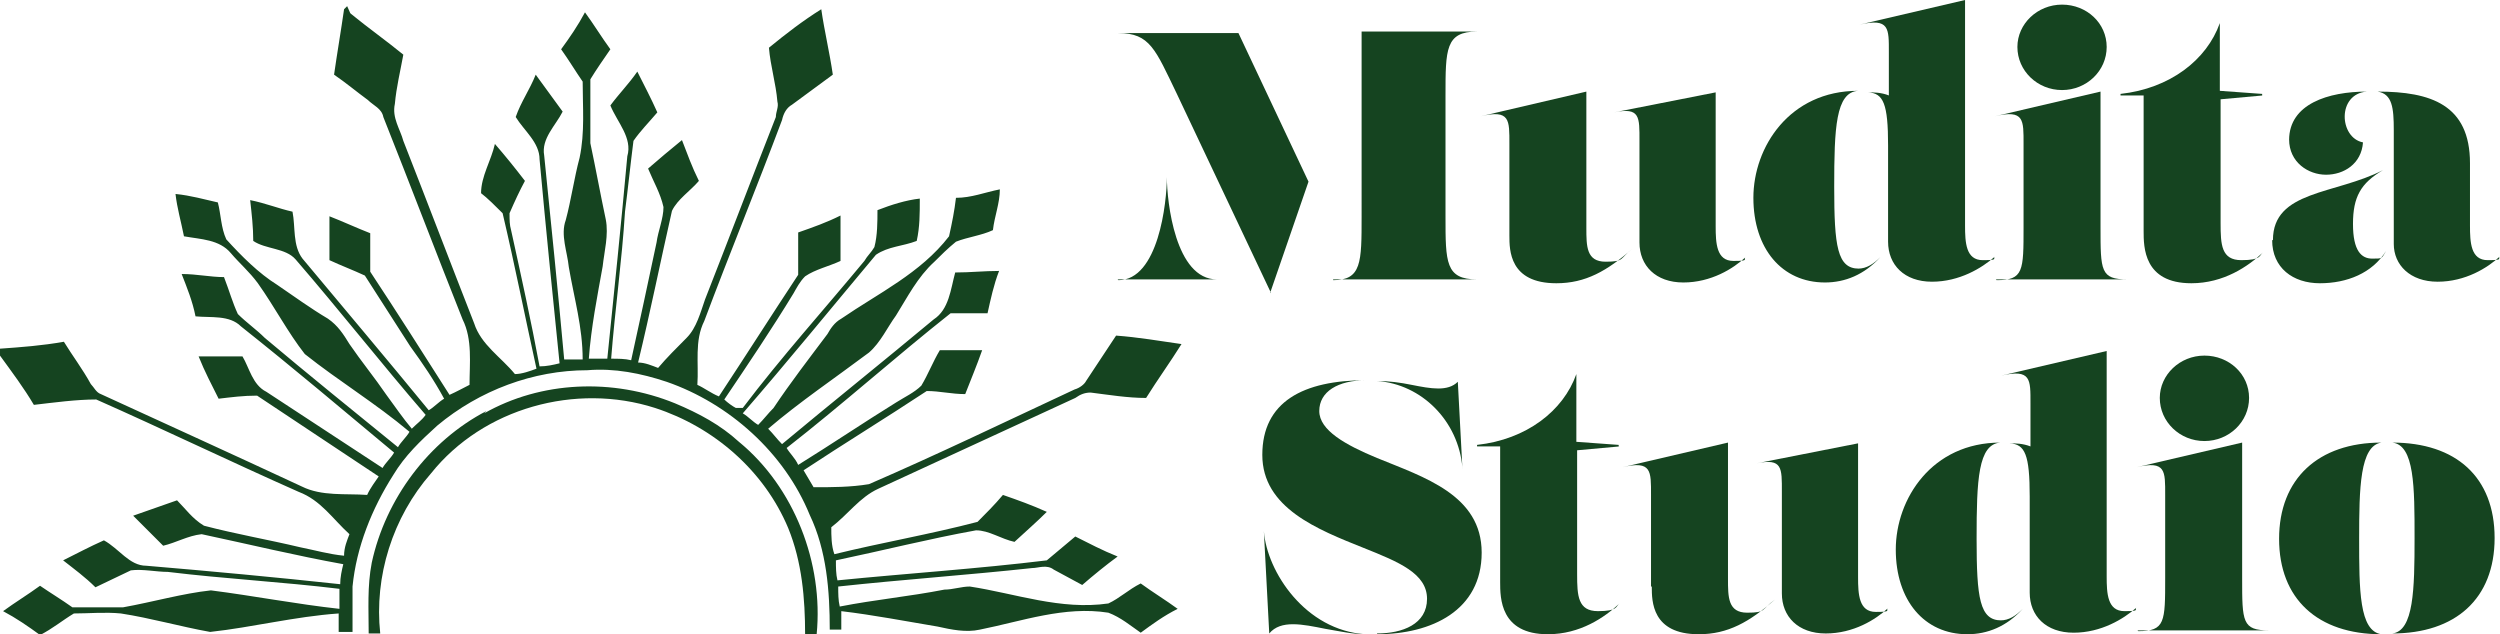 <?xml version="1.0" encoding="UTF-8"?>
<svg id="Calque_1" xmlns="http://www.w3.org/2000/svg" version="1.1" viewBox="0 0 324.8 82.4">
  <!-- Generator: Adobe Illustrator 29.6.1, SVG Export Plug-In . SVG Version: 2.1.1 Build 9)  -->
  <defs>
    <style>
      .st0 {
        fill: #154420;
      }
    </style>
  </defs>
  <g id="Calque_11" data-name="Calque_1">
    <g id="Layer_1">
      <g>
        <path class="st0" d="M62.9,53.7c7.4-4.2,16.7-4.6,24.8-1.3,3.1,1.3,5.9,2.8,8.3,5,7.2,5.9,11,15.8,10.1,25h-1.5c0-4.6-.4-9.4-2.2-13.8-3.1-7.4-9.6-13.1-17.3-15.6-10.3-3.3-22.3,0-29.1,8.5-5,5.7-7.4,13.4-6.6,20.8h-1.5c0-3.1-.2-6.1.4-9.2,1.8-8.3,7.4-15.8,14.9-19.7h0l-.2.2Z"/>
        <path class="st0" d="M45.6,1.8c2.2,1.8,4.6,3.5,6.8,5.3-.4,2.2-.9,4.2-1.1,6.4-.4,1.8.7,3.3,1.1,4.8,3.1,7.9,6.1,15.8,9.2,23.7.9,2.8,3.5,4.4,5.3,6.6.9,0,2-.4,2.8-.7-1.5-6.8-2.8-13.4-4.4-20.2-.9-.9-2-2-2.8-2.6,0-2.2,1.3-4.2,1.8-6.4,1.3,1.5,2.6,3.1,3.9,4.8-.7,1.3-1.3,2.6-2,4.2,0,.9,0,1.5.2,2.2,1.3,5.9,2.6,11.8,3.7,17.7.9,0,1.8-.2,2.6-.4-.9-8.8-1.8-17.7-2.6-26.5,0-2.2-2-3.7-3.1-5.5.7-2,1.8-3.5,2.6-5.5,1.1,1.5,2.4,3.3,3.5,4.8-.9,1.8-2.8,3.5-2.4,5.7.9,8.8,1.8,17.7,2.6,26.5h2.4c0-4.2-1.1-7.9-1.8-12-.2-2-1.1-4.2-.4-6.1.7-2.6,1.1-5.5,1.8-8.1.7-3.3.4-6.6.4-9.9-.9-1.3-1.8-2.8-2.8-4.2,1.1-1.5,2.2-3.1,3.1-4.8,1.1,1.5,2.2,3.3,3.3,4.8-.9,1.3-1.8,2.6-2.6,3.9v8.3c.7,3.3,1.3,6.6,2,9.9.4,2-.2,4.2-.4,6.1-.7,3.9-1.5,7.9-1.8,12h2.4c.9-8.8,1.8-17.5,2.6-26.3.7-2.4-1.3-4.4-2.2-6.6,1.1-1.5,2.4-2.8,3.5-4.4.9,1.8,1.8,3.5,2.6,5.3-1.1,1.3-2.2,2.4-3.1,3.7-.4,3.1-.7,6.1-1.1,9.2-.4,6.4-1.3,12.7-1.8,19.1.9,0,1.8,0,2.6.2,1.1-5,2.2-10.1,3.3-15.3.2-1.5.9-3.1.9-4.6-.4-1.8-1.3-3.3-2-5,1.5-1.3,2.8-2.4,4.4-3.7.7,1.8,1.3,3.5,2.2,5.3-1.1,1.3-2.8,2.4-3.5,3.9-1.5,6.6-2.8,13.1-4.4,19.7.9,0,1.8.4,2.6.7,1.1-1.3,2.4-2.6,3.7-3.9,1.3-1.3,1.8-3.3,2.4-5,3.1-7.9,6.1-15.8,9.2-23.7,0-.7.4-1.3.2-2-.2-2.4-.9-4.6-1.1-7,2.2-1.8,4.4-3.5,6.8-5,.4,2.8,1.1,5.7,1.5,8.5-1.8,1.3-3.5,2.6-5.3,3.9-.7.4-1.1,1.1-1.3,2-3.3,8.8-6.8,17.3-10.1,26.1-1.3,2.6-.7,5.5-.9,8.3.9.4,1.8,1.1,2.8,1.5,3.5-5.3,6.8-10.5,10.3-15.8v-5.5c2-.7,3.7-1.3,5.5-2.2v5.9c-1.5.7-3.3,1.1-4.6,2-.7.7-1.1,1.5-1.5,2.2-2.8,4.6-5.9,9.2-9,13.8.4.4,1.1.9,1.5,1.1h.9c5-6.6,10.5-12.7,15.8-19.1.4-.7.9-1.1,1.3-1.8.4-1.5.4-3.3.4-4.8,1.8-.7,3.7-1.3,5.5-1.5,0,2,0,3.7-.4,5.5-1.8.7-3.7.7-5.3,1.8-5.7,6.8-11.4,13.8-17.3,20.6.7.4,1.3,1.1,2,1.5.7-.7,1.3-1.5,2-2.2,2.2-3.3,4.6-6.4,7-9.6.4-.7.9-1.5,1.8-2,4.8-3.3,10.3-5.9,14-10.7.4-1.8.7-3.3.9-5,2,0,3.7-.7,5.7-1.1,0,1.8-.7,3.5-.9,5.3h0c-1.5.7-3.3.9-4.8,1.5-1.1.9-2,1.8-2.8,2.6-2.2,2-3.5,4.6-5,7-1.1,1.5-2,3.5-3.5,4.8-4.4,3.3-9,6.4-13.1,9.9.7.7,1.1,1.3,1.8,2,6.6-5.5,13.1-10.7,19.7-16.2,2-1.3,2.2-3.9,2.8-6.1,2,0,3.7-.2,5.7-.2-.7,1.8-1.1,3.7-1.5,5.5h-4.8c-7.2,5.7-14,11.8-21.3,17.5.4.7,1.1,1.3,1.5,2.2,4.2-2.6,8.5-5.5,12.7-8.1,1.1-.7,2.4-1.3,3.3-2.2.9-1.5,1.5-3.1,2.4-4.6h5.5c-.7,2-1.5,3.9-2.2,5.7-1.8,0-3.3-.4-5-.4-5.3,3.5-10.7,6.8-16,10.3.4.7.9,1.5,1.3,2.2,2.4,0,4.8,0,7.2-.4,9-3.9,17.7-8.1,26.7-12.3.7-.2,1.3-.7,1.5-1.1,1.3-2,2.6-3.9,3.9-5.9,2.8.2,5.7.7,8.5,1.1-1.5,2.4-3.1,4.6-4.6,7-2.4,0-4.8-.4-7.2-.7-.7,0-1.3.2-2,.7-8.5,3.9-17.1,7.9-25.6,11.8-2.4,1.1-3.9,3.3-6.1,5,0,1.1,0,2.4.4,3.5,6.1-1.5,12.5-2.6,18.6-4.2,1.1-1.1,2.2-2.2,3.3-3.5,2,.7,3.7,1.3,5.7,2.2-1.3,1.3-2.8,2.6-4.2,3.9-1.8-.4-3.3-1.5-5-1.5-6.1,1.1-12,2.6-18.2,3.9,0,.9,0,1.8.2,2.6,9-.9,18.2-1.5,27.2-2.6,1.3-1.1,2.4-2,3.7-3.1,1.8.9,3.5,1.8,5.5,2.6-1.5,1.1-3.1,2.4-4.6,3.7-1.3-.7-2.4-1.3-3.7-2-.9-.7-2-.2-2.8-.2-8.3.9-16.9,1.5-25.2,2.4,0,.9,0,1.8.2,2.6,4.6-.9,9-1.3,13.6-2.2,1.1,0,2.2-.4,3.3-.4,5.9.9,11.8,3.1,18,2.2,1.5-.7,2.6-1.8,4.2-2.6,1.5,1.1,3.3,2.2,4.8,3.3-1.8.9-3.3,2-4.8,3.1-1.3-.9-2.6-2-4.2-2.6-5.7-.9-11.2,1.1-16.7,2.2-1.8.4-3.7,0-5.5-.4-4.2-.7-8.3-1.5-12.5-2v2.4h-1.5c0-5-.4-10.3-2.6-14.9-3.3-8.1-10.5-14.5-18.6-17.3-3.3-1.1-6.8-1.8-10.3-1.5-7,0-14,2.6-19.5,7.2-2.2,2-4.2,3.9-5.7,6.4-2.8,4.4-4.8,9.4-5.3,14.5v5.9h-1.8v-2.4c-5.7.4-11.2,1.8-16.7,2.4-3.9-.7-7.7-1.8-11.6-2.4-2-.2-4.2,0-6.1,0-1.5.9-2.8,2-4.4,2.8-1.5-1.1-3.1-2.2-4.8-3.1,1.5-1.1,3.3-2.2,4.8-3.3,1.3.9,2.8,1.8,4.2,2.8h6.6c3.9-.7,7.7-1.8,11.4-2.2,5.5.7,11.2,1.8,16.7,2.4v-2.6c-7.4-.9-14.9-1.3-22.3-2.2-1.5,0-3.3-.4-4.8-.2-1.5.7-3.1,1.5-4.6,2.2-1.3-1.3-2.8-2.4-4.2-3.5,1.8-.9,3.5-1.8,5.3-2.6,2,1.1,3.3,3.3,5.5,3.3,8.3.7,16.9,1.5,25.2,2.4,0-.9.2-1.8.4-2.6-6.1-1.1-12.3-2.6-18.4-3.9-1.8.2-3.3,1.1-5,1.5-1.3-1.3-2.6-2.6-3.9-3.9,2-.7,3.7-1.3,5.7-2,1.1,1.1,2,2.4,3.5,3.3,4.2,1.1,8.3,1.8,12.5,2.8,2,.4,3.7.9,5.7,1.1,0-1.1.4-2,.7-2.8-2.2-2-3.7-4.4-6.6-5.5-8.8-3.9-17.5-8.1-26.3-12-2.6,0-5.5.4-8.1.7-1.3-2.2-2.8-4.2-4.4-6.4v-.9c2.8-.2,5.5-.4,8.3-.9,1.1,1.8,2.4,3.5,3.5,5.5.4.4.7,1.1,1.3,1.3,8.5,3.9,17.3,7.9,26.1,12,2.6,1.3,5.7.9,8.5,1.1.4-.9,1.1-1.8,1.5-2.4-5.3-3.5-10.5-7-15.8-10.5-1.8,0-3.3.2-5,.4-.9-1.8-1.8-3.5-2.6-5.5h5.7c.9,1.5,1.3,3.7,3.1,4.6,5,3.3,10.1,6.6,15.1,9.9.4-.7,1.1-1.3,1.5-2-6.6-5.5-13.1-11-19.9-16.4-1.5-1.5-3.9-1.1-5.9-1.3-.4-2-1.1-3.7-1.8-5.5,2,0,3.7.4,5.5.4.7,1.8,1.1,3.3,1.8,4.8,1.1,1.1,2.4,2,3.5,3.1,5.7,4.8,11.4,9.4,17.3,14.2.4-.7,1.1-1.3,1.5-2-4.4-3.7-9.2-6.6-13.6-10.1-2.2-2.8-3.9-6.1-6.1-9.2-1.1-1.5-2.4-2.6-3.5-3.9-1.5-1.8-3.9-1.8-6.1-2.2-.4-2-.9-3.7-1.1-5.5,2,.2,3.7.7,5.5,1.1.4,1.5.4,3.3,1.1,4.8,2,2.2,4.2,4.4,6.6,5.9,2.2,1.5,4.4,3.1,6.6,4.4,1.3.9,2,2,2.8,3.3,1.5,2.2,3.3,4.4,4.8,6.6,1.1,1.5,2.2,3.1,3.3,4.4.7-.7,1.3-1.1,1.8-1.8-5.7-6.6-11.2-13.6-16.9-20.2-1.3-1.5-3.9-1.3-5.5-2.4,0-1.8-.2-3.5-.4-5.3,2,.4,3.7,1.1,5.5,1.5.4,2,0,4.4,1.3,6.1,5.5,6.6,11,13.1,16.4,19.7.7-.4,1.3-1.1,2-1.5-1.3-2.4-2.8-4.6-4.4-6.8-2-3.1-3.9-6.1-5.9-9.2-1.5-.7-3.1-1.3-4.6-2v-5.7c1.8.7,3.5,1.5,5.3,2.2v5c3.5,5.3,6.8,10.5,10.3,16,.9-.4,1.8-.9,2.6-1.3,0-2.8.4-5.9-.9-8.5-3.5-8.8-6.8-17.5-10.3-26.3-.2-1.1-1.3-1.5-2-2.2-1.5-1.1-2.8-2.2-4.4-3.3.4-2.8.9-5.7,1.3-8.5l.4-.4.4.9Z"/>
      </g>
    </g>
  </g>
  <g>
    <path class="st0" d="M165.1,38l-12.2-25.8c-2.8-5.8-3.5-7.9-7.6-7.9h0c0,0,15.6,0,15.6,0l9.1,19.3-5,14.5ZM145.3,36.4h0c5.2,0,6.3-10.1,6.3-13.4h0c0,3.2,1.1,13.3,6.5,13.3h0c0,0-12.9,0-12.9,0ZM173.2,36.4h0c3.7,0,3.7-2.3,3.7-8.3V4.1h15c-4.1,0-4.1,2.3-4.1,8.3v15.7c0,6,0,8.2,4.1,8.2h0c0,0-18.7,0-18.7,0Z"/>
    <path class="st0" d="M196.1,30.6v-11.9c0-3.1.1-4.5-3.7-3.6h0c0,0,13.7-3.2,13.7-3.2v17.7c0,2.4,0,4.4,2.5,4.4s1.8-.4,3.5-1.7h0c-3.3,2.9-6.1,4.5-9.9,4.5-6.1,0-6.1-4.3-6.1-6.2ZM213,31.4v-13.1c0-3.1.1-4.4-3.3-3.7h0c0,0,13.2-2.6,13.2-2.6v17.4c0,2.2.1,4.5,2.3,4.5s1.2-.2,1.6-.5h0c-1.6,1.5-4.5,3.3-8.1,3.3s-5.7-2.2-5.7-5.2Z"/>
    <path class="st0" d="M241.4,34.9c1.1,0,2-.6,2.9-1.5h0c-2.1,2.3-4.6,3.3-7.2,3.3-5.6,0-9.3-4.4-9.3-11s4.7-13.9,13.6-13.9h0c-2.9.2-3.1,4.8-3.1,12.5s.4,10.6,3.2,10.6ZM259.1,33.4c-1.6,1.4-4.5,3.2-8.1,3.2s-5.7-2.2-5.7-5.2v-12.5c0-5.4-.6-6.8-2.6-6.9h0c.7,0,1.7,0,2.7.4v-5.6c0-3.1.1-4.5-3.8-3.6h0c0,0,13.7-3.2,13.7-3.2v29.3c0,2.2.1,4.5,2.3,4.5s1.2-.2,1.6-.5h0Z"/>
    <path class="st0" d="M259.4,36.4h0c3.5,0,3.5-1.2,3.5-6.9v-10.8c0-3.1.1-4.5-3.7-3.6h0c0,0,13.7-3.2,13.7-3.2v17.6c0,5.7,0,6.8,3.5,6.8h0c0,0-17.1,0-17.1,0ZM262.1,6.1c0-3,2.6-5.5,5.8-5.5s5.8,2.4,5.8,5.5-2.6,5.6-5.8,5.6-5.8-2.5-5.8-5.6Z"/>
    <path class="st0" d="M294,12.4l-5.5.5v16.1c0,2.8.1,4.8,2.7,4.8s2.3-.6,2.8-1h0c-1.9,1.8-5.1,4-9.3,4-6.2,0-6.2-4.7-6.2-6.8V12.4h-3v-.2c6.4-.7,11.2-4.4,12.9-9.2h0v8.8l5.5.4v.2Z"/>
    <path class="st0" d="M295.3,31.2c0-6.5,8.1-5.9,14.3-9.1h0c-2.9,1.7-3.9,3.5-3.9,7s1.1,4.5,2.5,4.5,1.2,0,1.8-1h0c-1.8,2.9-5.1,4.2-8.6,4.2s-6.2-2-6.2-5.6ZM297.4,18.2c0-4.7,5.1-6.3,10.1-6.3h0c-3.9.3-3.6,6-.5,6.6-.2,2.8-2.5,4.2-4.8,4.2s-4.8-1.6-4.8-4.6ZM311,31.7v-14.8c0-2.9-.2-4.7-2.1-5h0c6.9,0,12,1.7,12,9.3v8.1c0,2.2.1,4.5,2.3,4.5s1.2-.2,1.6-.5h0c-1.6,1.5-4.5,3.3-8.1,3.3s-5.7-2.2-5.7-4.9Z"/>
    <path class="st0" d="M178.9,82.3c3.3,0,6.5-1.2,6.5-4.5s-3.7-4.8-8.2-6.6c-6-2.4-13.2-5.2-13.2-12.1s5.3-9.7,13.5-9.7h0c-3.7,0-6.1,1.5-6.1,4s3.4,4.4,7.5,6.1c6.1,2.5,13.6,4.8,13.6,12.3s-6.5,10.6-13.6,10.6h0ZM177.5,82.4c-1.8,0-3.5-.4-5.3-.7-3-.6-5.8-1.2-7.3.6l-.7-13.3h0c.4,5.3,5.4,12.9,13.2,13.4h0ZM190,60.8c-.5-6.1-5.3-10.9-11.1-11.3h0c1.6,0,3,.2,4.5.5,2.5.5,4.7.9,6-.4l.6,11.3h0Z"/>
    <path class="st0" d="M210.4,58l-5.5.5v16.1c0,2.8.1,4.8,2.7,4.8s2.3-.6,2.8-1h0c-1.9,1.8-5.1,4-9.3,4-6.2,0-6.2-4.7-6.2-6.8v-17.6h-3v-.2c6.4-.7,11.2-4.4,12.9-9.2h0v8.8l5.5.4v.2Z"/>
    <path class="st0" d="M214.5,76.2v-11.9c0-3.1.1-4.5-3.7-3.6h0c0,0,13.7-3.2,13.7-3.2v17.7c0,2.4,0,4.4,2.5,4.4s1.8-.4,3.6-1.7h0c-3.3,2.9-6.1,4.5-9.9,4.5-6.1,0-6.1-4.3-6.1-6.2ZM231.5,77v-13.1c0-3.1.1-4.4-3.3-3.7h0c0,0,13.2-2.6,13.2-2.6v17.4c0,2.2.1,4.5,2.3,4.5s1.2-.2,1.6-.5h0c-1.6,1.5-4.5,3.3-8.1,3.3s-5.7-2.2-5.7-5.2Z"/>
    <path class="st0" d="M259.9,80.6c1.1,0,2-.6,2.9-1.5h0c-2.1,2.3-4.6,3.3-7.2,3.3-5.6,0-9.3-4.4-9.3-11s4.7-13.9,13.6-13.9h0c-2.9.2-3.1,4.8-3.1,12.5s.4,10.6,3.2,10.6ZM277.5,79c-1.6,1.4-4.5,3.2-8.1,3.2s-5.7-2.2-5.7-5.2v-12.5c0-5.4-.6-6.8-2.6-6.9h0c.7,0,1.7,0,2.7.4v-5.6c0-3.1.1-4.5-3.8-3.6h0c0,0,13.7-3.2,13.7-3.2v29.3c0,2.2.1,4.5,2.3,4.5s1.2-.2,1.6-.5h0Z"/>
    <path class="st0" d="M277.8,82h0c3.5,0,3.5-1.2,3.5-6.9v-10.8c0-3.1.1-4.5-3.7-3.6h0c0,0,13.7-3.2,13.7-3.2v17.6c0,5.7,0,6.8,3.5,6.8h0c0,0-17.1,0-17.1,0ZM280.6,51.7c0-3,2.6-5.5,5.8-5.5s5.8,2.4,5.8,5.5-2.6,5.6-5.8,5.6-5.8-2.5-5.8-5.6Z"/>
    <path class="st0" d="M309.4,82.4c-8.3,0-13.3-4.6-13.3-12.4s5.1-12.5,13.3-12.5h0c-2.8.4-2.9,5.9-2.9,12.5s0,12,2.9,12.4h0ZM310.8,82.3c2.8-.3,2.9-5.8,2.9-12.4s0-12.1-2.9-12.4h0c8.3,0,13.3,4.5,13.3,12.4s-5.1,12.4-13.3,12.4h0Z"/>
  </g>
</svg>